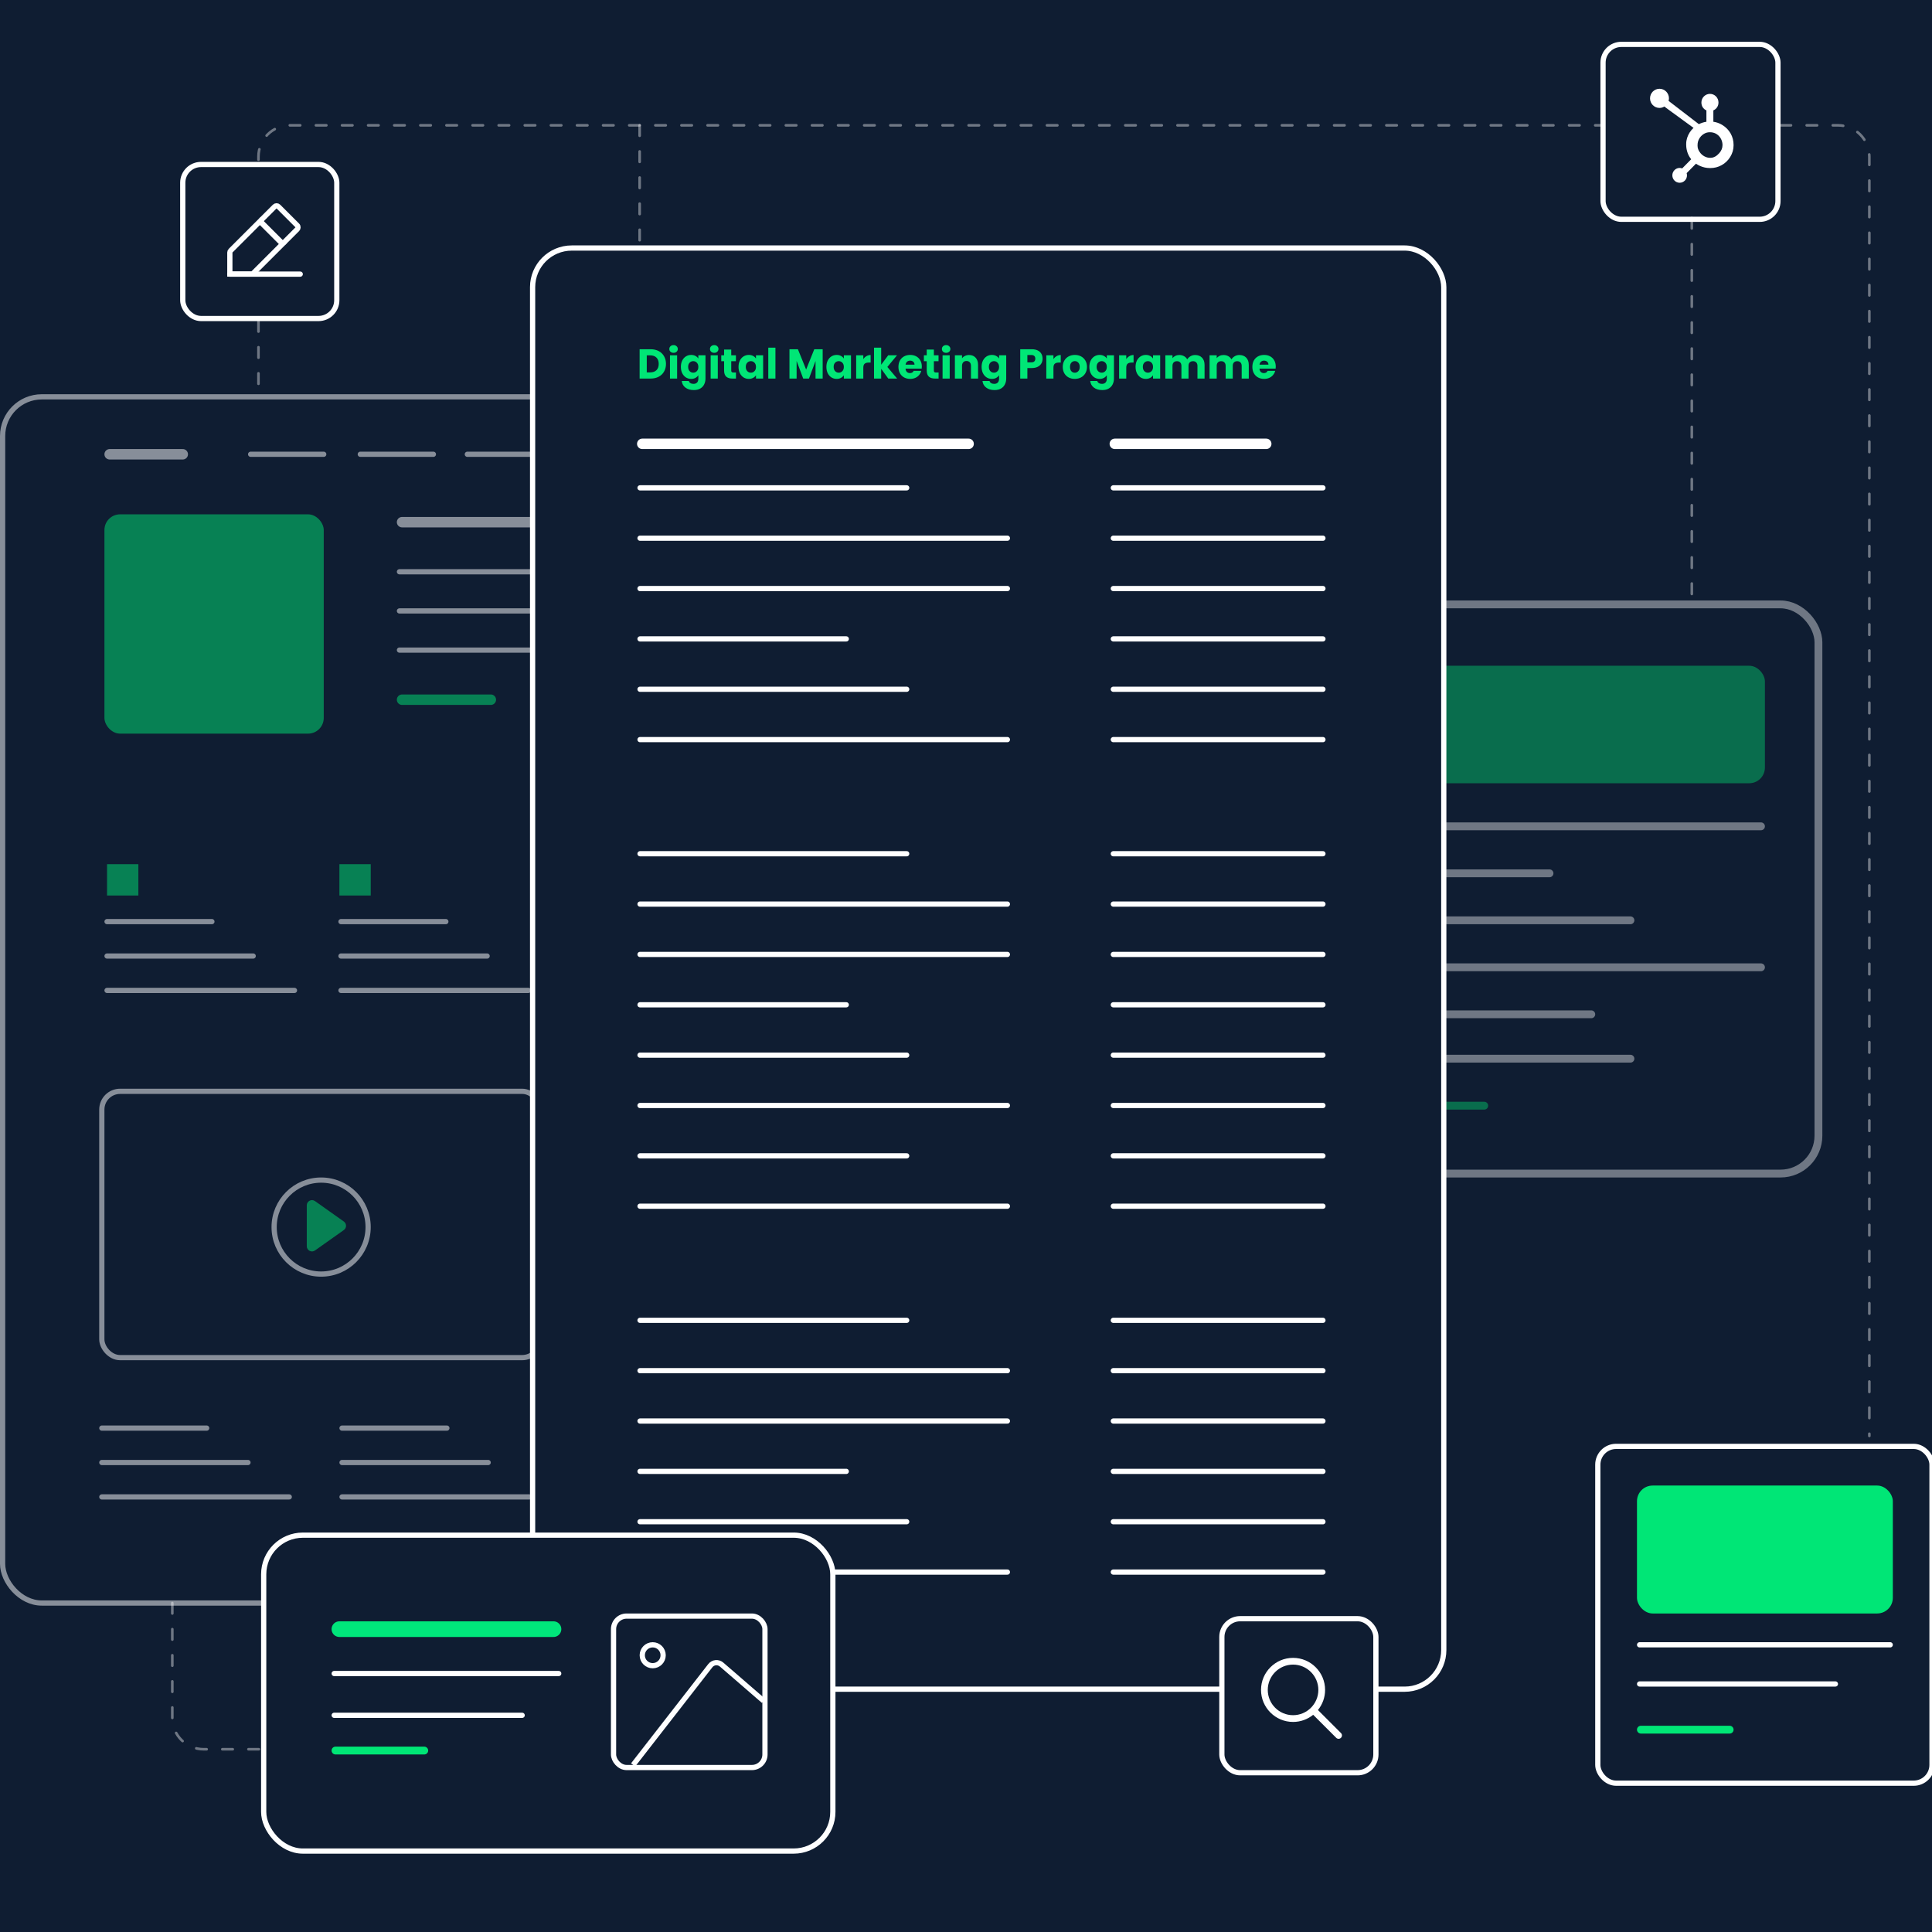 <svg width="740" height="740" viewBox="0 0 740 740" fill="none" xmlns="http://www.w3.org/2000/svg">
<rect x="0" y="0" width="740" height="740" fill="#808080" stroke="none"/>
<g clip-path="url(#clip0)">
<rect width="740" height="740" fill="#0F1D32"/>
<g opacity="0.4">
<rect x="497.5" y="231.5" width="199" height="218" rx="14.5" stroke="white" stroke-width="3"/>
<rect x="519" y="255" width="157" height="45" rx="6" fill="#00E676"/>
<line x1="519.5" y1="316.5" x2="674.5" y2="316.5" stroke="white" stroke-width="3" stroke-linecap="round"/>
<line x1="519.5" y1="352.5" x2="624.5" y2="352.5" stroke="white" stroke-width="3" stroke-linecap="round"/>
<line x1="519.5" y1="405.5" x2="624.5" y2="405.5" stroke="white" stroke-width="3" stroke-linecap="round"/>
<line x1="519.5" y1="370.5" x2="674.5" y2="370.5" stroke="white" stroke-width="3" stroke-linecap="round"/>
<line x1="519.5" y1="423.5" x2="568.5" y2="423.5" stroke="#00E676" stroke-width="3" stroke-linecap="round"/>
<line x1="519.5" y1="388.5" x2="609.5" y2="388.5" stroke="white" stroke-width="3" stroke-linecap="round"/>
<line x1="520.5" y1="334.5" x2="593.5" y2="334.5" stroke="white" stroke-width="3" stroke-linecap="round"/>
</g>
<g opacity="0.5">
<rect x="1" y="152" width="331" height="462" rx="15" fill="#0F1D32" stroke="white" stroke-width="2"/>
<rect x="39" y="418" width="168" height="102" rx="7" stroke="white" stroke-width="2"/>
<path d="M131.697 467.868C132.822 468.665 132.822 470.335 131.697 471.132L120.656 478.955C119.332 479.893 117.5 478.946 117.5 477.323V461.677C117.5 460.054 119.332 459.107 120.656 460.045L131.697 467.868Z" fill="#00E676"/>
<g opacity="0.5">
<rect x="224.5" y="419.5" width="68" height="16" rx="3.5" stroke="white"/>
<rect x="224.5" y="448.5" width="68" height="16" rx="3.5" stroke="white"/>
<rect x="224.5" y="477.5" width="68" height="16" rx="3.5" stroke="white"/>
</g>
<line x1="131" y1="547" x2="171.167" y2="547" stroke="white" stroke-width="2" stroke-linecap="round"/>
<line x1="131" y1="560.177" x2="186.979" y2="560.177" stroke="white" stroke-width="2" stroke-linecap="round"/>
<line x1="131" y1="573.354" x2="202.792" y2="573.354" stroke="white" stroke-width="2" stroke-linecap="round"/>
<rect x="40" y="197" width="84" height="84" rx="6" fill="#00E676"/>
<line x1="154" y1="200" x2="291" y2="200" stroke="white" stroke-width="4" stroke-linecap="round"/>
<line x1="154" y1="268" x2="188" y2="268" stroke="#00E676" stroke-width="4" stroke-linecap="round"/>
<line x1="275" y1="174" x2="291" y2="174" stroke="#00E676" stroke-width="4" stroke-linecap="round"/>
<line x1="153" y1="219" x2="232" y2="219" stroke="white" stroke-width="2" stroke-linecap="round"/>
<line x1="42" y1="174" x2="70" y2="174" stroke="white" stroke-width="4" stroke-linecap="round"/>
<line x1="96" y1="174" x2="124" y2="174" stroke="white" stroke-width="2" stroke-linecap="round"/>
<line x1="138" y1="174" x2="166" y2="174" stroke="white" stroke-width="2" stroke-linecap="round"/>
<line x1="179" y1="174" x2="207" y2="174" stroke="white" stroke-width="2" stroke-linecap="round"/>
<line x1="219" y1="174" x2="247" y2="174" stroke="white" stroke-width="2" stroke-linecap="round"/>
<line x1="153" y1="234" x2="262" y2="234" stroke="white" stroke-width="2" stroke-linecap="round"/>
<line x1="153" y1="249" x2="292" y2="249" stroke="white" stroke-width="2" stroke-linecap="round"/>
<line x1="41" y1="353" x2="81.167" y2="353" stroke="white" stroke-width="2" stroke-linecap="round"/>
<line x1="41" y1="366.177" x2="96.979" y2="366.177" stroke="white" stroke-width="2" stroke-linecap="round"/>
<line x1="41" y1="379.354" x2="112.792" y2="379.354" stroke="white" stroke-width="2" stroke-linecap="round"/>
<line x1="39" y1="547" x2="79.167" y2="547" stroke="white" stroke-width="2" stroke-linecap="round"/>
<line x1="39" y1="560.177" x2="94.979" y2="560.177" stroke="white" stroke-width="2" stroke-linecap="round"/>
<line x1="39" y1="573.354" x2="110.792" y2="573.354" stroke="white" stroke-width="2" stroke-linecap="round"/>
<line x1="130.604" y1="353" x2="170.771" y2="353" stroke="white" stroke-width="2" stroke-linecap="round"/>
<line x1="130.604" y1="366.177" x2="186.583" y2="366.177" stroke="white" stroke-width="2" stroke-linecap="round"/>
<line x1="130.604" y1="379.354" x2="202.396" y2="379.354" stroke="white" stroke-width="2" stroke-linecap="round"/>
<line x1="220.208" y1="353" x2="260.375" y2="353" stroke="white" stroke-width="2" stroke-linecap="round"/>
<line x1="220.208" y1="366.177" x2="276.188" y2="366.177" stroke="white" stroke-width="2" stroke-linecap="round"/>
<line x1="220.208" y1="379.354" x2="292" y2="379.354" stroke="white" stroke-width="2" stroke-linecap="round"/>
<rect x="41" y="331" width="12" height="12" fill="#00E676"/>
<rect x="130" y="331" width="12" height="12" fill="#00E676"/>
<rect x="219" y="331" width="12" height="12" fill="#00E676"/>
<circle cx="123" cy="470" r="18" stroke="white" stroke-width="2"/>
</g>
<rect x="204" y="95" width="349" height="552" rx="15" fill="#0F1D32" stroke="white" stroke-width="2"/>
<path d="M249.2 133.768C250.384 133.768 251.419 134.003 252.304 134.472C253.189 134.941 253.872 135.603 254.352 136.456C254.843 137.299 255.088 138.275 255.088 139.384C255.088 140.483 254.843 141.459 254.352 142.312C253.872 143.165 253.184 143.827 252.288 144.296C251.403 144.765 250.373 145 249.2 145H244.992V133.768H249.2ZM249.024 142.632C250.059 142.632 250.864 142.349 251.44 141.784C252.016 141.219 252.304 140.419 252.304 139.384C252.304 138.349 252.016 137.544 251.44 136.968C250.864 136.392 250.059 136.104 249.024 136.104H247.728V142.632H249.024ZM257.993 135.144C257.513 135.144 257.118 135.005 256.809 134.728C256.51 134.44 256.361 134.088 256.361 133.672C256.361 133.245 256.51 132.893 256.809 132.616C257.118 132.328 257.513 132.184 257.993 132.184C258.462 132.184 258.846 132.328 259.145 132.616C259.454 132.893 259.609 133.245 259.609 133.672C259.609 134.088 259.454 134.44 259.145 134.728C258.846 135.005 258.462 135.144 257.993 135.144ZM259.353 136.072V145H256.617V136.072H259.353ZM264.728 135.944C265.357 135.944 265.906 136.072 266.376 136.328C266.856 136.584 267.224 136.92 267.48 137.336V136.072H270.216V144.984C270.216 145.805 270.05 146.547 269.72 147.208C269.4 147.88 268.904 148.413 268.232 148.808C267.57 149.203 266.744 149.4 265.752 149.4C264.429 149.4 263.357 149.085 262.536 148.456C261.714 147.837 261.245 146.995 261.128 145.928H263.832C263.917 146.269 264.12 146.536 264.44 146.728C264.76 146.931 265.154 147.032 265.624 147.032C266.189 147.032 266.637 146.867 266.968 146.536C267.309 146.216 267.48 145.699 267.48 144.984V143.72C267.213 144.136 266.845 144.477 266.376 144.744C265.906 145 265.357 145.128 264.728 145.128C263.992 145.128 263.325 144.941 262.728 144.568C262.13 144.184 261.656 143.645 261.304 142.952C260.962 142.248 260.792 141.437 260.792 140.52C260.792 139.603 260.962 138.797 261.304 138.104C261.656 137.411 262.13 136.877 262.728 136.504C263.325 136.131 263.992 135.944 264.728 135.944ZM267.48 140.536C267.48 139.853 267.288 139.315 266.904 138.92C266.53 138.525 266.072 138.328 265.528 138.328C264.984 138.328 264.52 138.525 264.136 138.92C263.762 139.304 263.576 139.837 263.576 140.52C263.576 141.203 263.762 141.747 264.136 142.152C264.52 142.547 264.984 142.744 265.528 142.744C266.072 142.744 266.53 142.547 266.904 142.152C267.288 141.757 267.48 141.219 267.48 140.536ZM273.571 135.144C273.091 135.144 272.696 135.005 272.387 134.728C272.088 134.44 271.939 134.088 271.939 133.672C271.939 133.245 272.088 132.893 272.387 132.616C272.696 132.328 273.091 132.184 273.571 132.184C274.04 132.184 274.424 132.328 274.723 132.616C275.032 132.893 275.187 133.245 275.187 133.672C275.187 134.088 275.032 134.44 274.723 134.728C274.424 135.005 274.04 135.144 273.571 135.144ZM274.931 136.072V145H272.195V136.072H274.931ZM281.89 142.68V145H280.498C279.506 145 278.733 144.76 278.178 144.28C277.623 143.789 277.346 142.995 277.346 141.896V138.344H276.258V136.072H277.346V133.896H280.082V136.072H281.874V138.344H280.082V141.928C280.082 142.195 280.146 142.387 280.274 142.504C280.402 142.621 280.615 142.68 280.914 142.68H281.89ZM282.87 140.52C282.87 139.603 283.041 138.797 283.382 138.104C283.734 137.411 284.209 136.877 284.806 136.504C285.403 136.131 286.07 135.944 286.806 135.944C287.435 135.944 287.985 136.072 288.454 136.328C288.934 136.584 289.302 136.92 289.558 137.336V136.072H292.294V145H289.558V143.736C289.291 144.152 288.918 144.488 288.438 144.744C287.969 145 287.419 145.128 286.79 145.128C286.065 145.128 285.403 144.941 284.806 144.568C284.209 144.184 283.734 143.645 283.382 142.952C283.041 142.248 282.87 141.437 282.87 140.52ZM289.558 140.536C289.558 139.853 289.366 139.315 288.982 138.92C288.609 138.525 288.15 138.328 287.606 138.328C287.062 138.328 286.598 138.525 286.214 138.92C285.841 139.304 285.654 139.837 285.654 140.52C285.654 141.203 285.841 141.747 286.214 142.152C286.598 142.547 287.062 142.744 287.606 142.744C288.15 142.744 288.609 142.547 288.982 142.152C289.366 141.757 289.558 141.219 289.558 140.536ZM297.009 133.16V145H294.273V133.16H297.009ZM315.103 133.768V145H312.367V138.264L309.855 145H307.647L305.119 138.248V145H302.383V133.768H305.615L308.767 141.544L311.887 133.768H315.103ZM316.526 140.52C316.526 139.603 316.697 138.797 317.038 138.104C317.39 137.411 317.865 136.877 318.462 136.504C319.059 136.131 319.726 135.944 320.462 135.944C321.091 135.944 321.641 136.072 322.11 136.328C322.59 136.584 322.958 136.92 323.214 137.336V136.072H325.95V145H323.214V143.736C322.947 144.152 322.574 144.488 322.094 144.744C321.625 145 321.075 145.128 320.446 145.128C319.721 145.128 319.059 144.941 318.462 144.568C317.865 144.184 317.39 143.645 317.038 142.952C316.697 142.248 316.526 141.437 316.526 140.52ZM323.214 140.536C323.214 139.853 323.022 139.315 322.638 138.92C322.265 138.525 321.806 138.328 321.262 138.328C320.718 138.328 320.254 138.525 319.87 138.92C319.497 139.304 319.31 139.837 319.31 140.52C319.31 141.203 319.497 141.747 319.87 142.152C320.254 142.547 320.718 142.744 321.262 142.744C321.806 142.744 322.265 142.547 322.638 142.152C323.022 141.757 323.214 141.219 323.214 140.536ZM330.666 137.56C330.986 137.069 331.386 136.685 331.866 136.408C332.346 136.12 332.879 135.976 333.466 135.976V138.872H332.714C332.031 138.872 331.519 139.021 331.178 139.32C330.836 139.608 330.666 140.12 330.666 140.856V145H327.93V136.072H330.666V137.56ZM340.229 145L337.509 141.256V145H334.773V133.16H337.509V139.704L340.213 136.072H343.589L339.877 140.552L343.621 145H340.229ZM353.08 140.392C353.08 140.648 353.064 140.915 353.032 141.192H346.84C346.883 141.747 347.059 142.173 347.368 142.472C347.688 142.76 348.077 142.904 348.536 142.904C349.219 142.904 349.693 142.616 349.96 142.04H352.872C352.723 142.627 352.451 143.155 352.056 143.624C351.672 144.093 351.187 144.461 350.6 144.728C350.013 144.995 349.357 145.128 348.632 145.128C347.757 145.128 346.979 144.941 346.296 144.568C345.613 144.195 345.08 143.661 344.696 142.968C344.312 142.275 344.12 141.464 344.12 140.536C344.12 139.608 344.307 138.797 344.68 138.104C345.064 137.411 345.597 136.877 346.28 136.504C346.963 136.131 347.747 135.944 348.632 135.944C349.496 135.944 350.264 136.125 350.936 136.488C351.608 136.851 352.131 137.368 352.504 138.04C352.888 138.712 353.08 139.496 353.08 140.392ZM350.28 139.672C350.28 139.203 350.12 138.829 349.8 138.552C349.48 138.275 349.08 138.136 348.6 138.136C348.141 138.136 347.752 138.269 347.432 138.536C347.123 138.803 346.931 139.181 346.856 139.672H350.28ZM359.499 142.68V145H358.107C357.115 145 356.342 144.76 355.787 144.28C355.233 143.789 354.955 142.995 354.955 141.896V138.344H353.867V136.072H354.955V133.896H357.691V136.072H359.483V138.344H357.691V141.928C357.691 142.195 357.755 142.387 357.883 142.504C358.011 142.621 358.225 142.68 358.523 142.68H359.499ZM362.399 135.144C361.919 135.144 361.525 135.005 361.215 134.728C360.917 134.44 360.767 134.088 360.767 133.672C360.767 133.245 360.917 132.893 361.215 132.616C361.525 132.328 361.919 132.184 362.399 132.184C362.869 132.184 363.253 132.328 363.551 132.616C363.861 132.893 364.015 133.245 364.015 133.672C364.015 134.088 363.861 134.44 363.551 134.728C363.253 135.005 362.869 135.144 362.399 135.144ZM363.759 136.072V145H361.023V136.072H363.759ZM371.182 135.976C372.227 135.976 373.059 136.317 373.678 137C374.307 137.672 374.622 138.6 374.622 139.784V145H371.902V140.152C371.902 139.555 371.747 139.091 371.438 138.76C371.129 138.429 370.713 138.264 370.19 138.264C369.667 138.264 369.251 138.429 368.942 138.76C368.633 139.091 368.478 139.555 368.478 140.152V145H365.742V136.072H368.478V137.256C368.755 136.861 369.129 136.552 369.598 136.328C370.067 136.093 370.595 135.976 371.182 135.976ZM379.915 135.944C380.545 135.944 381.094 136.072 381.563 136.328C382.043 136.584 382.411 136.92 382.667 137.336V136.072H385.403V144.984C385.403 145.805 385.238 146.547 384.907 147.208C384.587 147.88 384.091 148.413 383.419 148.808C382.758 149.203 381.931 149.4 380.939 149.4C379.617 149.4 378.545 149.085 377.723 148.456C376.902 147.837 376.433 146.995 376.315 145.928H379.019C379.105 146.269 379.307 146.536 379.627 146.728C379.947 146.931 380.342 147.032 380.811 147.032C381.377 147.032 381.825 146.867 382.155 146.536C382.497 146.216 382.667 145.699 382.667 144.984V143.72C382.401 144.136 382.033 144.477 381.563 144.744C381.094 145 380.545 145.128 379.915 145.128C379.179 145.128 378.513 144.941 377.915 144.568C377.318 144.184 376.843 143.645 376.491 142.952C376.15 142.248 375.979 141.437 375.979 140.52C375.979 139.603 376.15 138.797 376.491 138.104C376.843 137.411 377.318 136.877 377.915 136.504C378.513 136.131 379.179 135.944 379.915 135.944ZM382.667 140.536C382.667 139.853 382.475 139.315 382.091 138.92C381.718 138.525 381.259 138.328 380.715 138.328C380.171 138.328 379.707 138.525 379.323 138.92C378.95 139.304 378.763 139.837 378.763 140.52C378.763 141.203 378.95 141.747 379.323 142.152C379.707 142.547 380.171 142.744 380.715 142.744C381.259 142.744 381.718 142.547 382.091 142.152C382.475 141.757 382.667 141.219 382.667 140.536ZM399.333 137.384C399.333 138.035 399.184 138.632 398.885 139.176C398.587 139.709 398.128 140.141 397.509 140.472C396.891 140.803 396.123 140.968 395.205 140.968H393.509V145H390.773V133.768H395.205C396.101 133.768 396.859 133.923 397.477 134.232C398.096 134.541 398.56 134.968 398.869 135.512C399.179 136.056 399.333 136.68 399.333 137.384ZM394.997 138.792C395.52 138.792 395.909 138.669 396.165 138.424C396.421 138.179 396.549 137.832 396.549 137.384C396.549 136.936 396.421 136.589 396.165 136.344C395.909 136.099 395.52 135.976 394.997 135.976H393.509V138.792H394.997ZM403.494 137.56C403.814 137.069 404.214 136.685 404.694 136.408C405.174 136.12 405.707 135.976 406.294 135.976V138.872H405.542C404.859 138.872 404.347 139.021 404.006 139.32C403.664 139.608 403.494 140.12 403.494 140.856V145H400.758V136.072H403.494V137.56ZM411.665 145.128C410.791 145.128 410.001 144.941 409.297 144.568C408.604 144.195 408.055 143.661 407.649 142.968C407.255 142.275 407.057 141.464 407.057 140.536C407.057 139.619 407.26 138.813 407.665 138.12C408.071 137.416 408.625 136.877 409.329 136.504C410.033 136.131 410.823 135.944 411.697 135.944C412.572 135.944 413.361 136.131 414.065 136.504C414.769 136.877 415.324 137.416 415.729 138.12C416.135 138.813 416.337 139.619 416.337 140.536C416.337 141.453 416.129 142.264 415.713 142.968C415.308 143.661 414.748 144.195 414.033 144.568C413.329 144.941 412.54 145.128 411.665 145.128ZM411.665 142.76C412.188 142.76 412.631 142.568 412.993 142.184C413.367 141.8 413.553 141.251 413.553 140.536C413.553 139.821 413.372 139.272 413.009 138.888C412.657 138.504 412.22 138.312 411.697 138.312C411.164 138.312 410.721 138.504 410.369 138.888C410.017 139.261 409.841 139.811 409.841 140.536C409.841 141.251 410.012 141.8 410.353 142.184C410.705 142.568 411.143 142.76 411.665 142.76ZM421.181 135.944C421.81 135.944 422.36 136.072 422.829 136.328C423.309 136.584 423.677 136.92 423.933 137.336V136.072H426.669V144.984C426.669 145.805 426.504 146.547 426.173 147.208C425.853 147.88 425.357 148.413 424.685 148.808C424.024 149.203 423.197 149.4 422.205 149.4C420.882 149.4 419.81 149.085 418.989 148.456C418.168 147.837 417.698 146.995 417.581 145.928H420.285C420.37 146.269 420.573 146.536 420.893 146.728C421.213 146.931 421.608 147.032 422.077 147.032C422.642 147.032 423.09 146.867 423.421 146.536C423.762 146.216 423.933 145.699 423.933 144.984V143.72C423.666 144.136 423.298 144.477 422.829 144.744C422.36 145 421.81 145.128 421.181 145.128C420.445 145.128 419.778 144.941 419.181 144.568C418.584 144.184 418.109 143.645 417.757 142.952C417.416 142.248 417.245 141.437 417.245 140.52C417.245 139.603 417.416 138.797 417.757 138.104C418.109 137.411 418.584 136.877 419.181 136.504C419.778 136.131 420.445 135.944 421.181 135.944ZM423.933 140.536C423.933 139.853 423.741 139.315 423.357 138.92C422.984 138.525 422.525 138.328 421.981 138.328C421.437 138.328 420.973 138.525 420.589 138.92C420.216 139.304 420.029 139.837 420.029 140.52C420.029 141.203 420.216 141.747 420.589 142.152C420.973 142.547 421.437 142.744 421.981 142.744C422.525 142.744 422.984 142.547 423.357 142.152C423.741 141.757 423.933 141.219 423.933 140.536ZM431.384 137.56C431.704 137.069 432.104 136.685 432.584 136.408C433.064 136.12 433.598 135.976 434.184 135.976V138.872H433.432C432.75 138.872 432.238 139.021 431.896 139.32C431.555 139.608 431.384 140.12 431.384 140.856V145H428.648V136.072H431.384V137.56ZM434.948 140.52C434.948 139.603 435.119 138.797 435.46 138.104C435.812 137.411 436.287 136.877 436.884 136.504C437.481 136.131 438.148 135.944 438.884 135.944C439.513 135.944 440.063 136.072 440.532 136.328C441.012 136.584 441.38 136.92 441.636 137.336V136.072H444.372V145H441.636V143.736C441.369 144.152 440.996 144.488 440.516 144.744C440.047 145 439.497 145.128 438.868 145.128C438.143 145.128 437.481 144.941 436.884 144.568C436.287 144.184 435.812 143.645 435.46 142.952C435.119 142.248 434.948 141.437 434.948 140.52ZM441.636 140.536C441.636 139.853 441.444 139.315 441.06 138.92C440.687 138.525 440.228 138.328 439.684 138.328C439.14 138.328 438.676 138.525 438.292 138.92C437.919 139.304 437.732 139.837 437.732 140.52C437.732 141.203 437.919 141.747 438.292 142.152C438.676 142.547 439.14 142.744 439.684 142.744C440.228 142.744 440.687 142.547 441.06 142.152C441.444 141.757 441.636 141.219 441.636 140.536ZM457.743 135.976C458.853 135.976 459.733 136.312 460.383 136.984C461.045 137.656 461.375 138.589 461.375 139.784V145H458.655V140.152C458.655 139.576 458.501 139.133 458.191 138.824C457.893 138.504 457.477 138.344 456.943 138.344C456.41 138.344 455.989 138.504 455.679 138.824C455.381 139.133 455.231 139.576 455.231 140.152V145H452.511V140.152C452.511 139.576 452.357 139.133 452.047 138.824C451.749 138.504 451.333 138.344 450.799 138.344C450.266 138.344 449.845 138.504 449.535 138.824C449.237 139.133 449.087 139.576 449.087 140.152V145H446.351V136.072H449.087V137.192C449.365 136.819 449.727 136.525 450.175 136.312C450.623 136.088 451.13 135.976 451.695 135.976C452.367 135.976 452.965 136.12 453.487 136.408C454.021 136.696 454.437 137.107 454.735 137.64C455.045 137.149 455.466 136.749 455.999 136.44C456.533 136.131 457.114 135.976 457.743 135.976ZM474.681 135.976C475.79 135.976 476.67 136.312 477.321 136.984C477.982 137.656 478.313 138.589 478.313 139.784V145H475.593V140.152C475.593 139.576 475.438 139.133 475.129 138.824C474.83 138.504 474.414 138.344 473.881 138.344C473.348 138.344 472.926 138.504 472.617 138.824C472.318 139.133 472.169 139.576 472.169 140.152V145H469.449V140.152C469.449 139.576 469.294 139.133 468.985 138.824C468.686 138.504 468.27 138.344 467.737 138.344C467.204 138.344 466.782 138.504 466.473 138.824C466.174 139.133 466.025 139.576 466.025 140.152V145H463.289V136.072H466.025V137.192C466.302 136.819 466.665 136.525 467.113 136.312C467.561 136.088 468.068 135.976 468.633 135.976C469.305 135.976 469.902 136.12 470.425 136.408C470.958 136.696 471.374 137.107 471.673 137.64C471.982 137.149 472.404 136.749 472.937 136.44C473.47 136.131 474.052 135.976 474.681 135.976ZM488.642 140.392C488.642 140.648 488.626 140.915 488.594 141.192H482.402C482.445 141.747 482.621 142.173 482.93 142.472C483.25 142.76 483.64 142.904 484.098 142.904C484.781 142.904 485.256 142.616 485.522 142.04H488.434C488.285 142.627 488.013 143.155 487.618 143.624C487.234 144.093 486.749 144.461 486.162 144.728C485.576 144.995 484.92 145.128 484.194 145.128C483.32 145.128 482.541 144.941 481.858 144.568C481.176 144.195 480.642 143.661 480.258 142.968C479.874 142.275 479.682 141.464 479.682 140.536C479.682 139.608 479.869 138.797 480.242 138.104C480.626 137.411 481.16 136.877 481.842 136.504C482.525 136.131 483.309 135.944 484.194 135.944C485.058 135.944 485.826 136.125 486.498 136.488C487.17 136.851 487.693 137.368 488.066 138.04C488.45 138.712 488.642 139.496 488.642 140.392ZM485.842 139.672C485.842 139.203 485.682 138.829 485.362 138.552C485.042 138.275 484.642 138.136 484.162 138.136C483.704 138.136 483.314 138.269 482.994 138.536C482.685 138.803 482.493 139.181 482.418 139.672H485.842Z" fill="#00E676"/>
<line x1="246" y1="170" x2="371" y2="170" stroke="white" stroke-width="4" stroke-linecap="round"/>
<line x1="427" y1="170" x2="485" y2="170" stroke="white" stroke-width="4" stroke-linecap="round"/>
<line x1="245.143" y1="186.857" x2="347.286" y2="186.857" stroke="white" stroke-width="2" stroke-linecap="round"/>
<line x1="245.143" y1="264" x2="347.286" y2="264" stroke="white" stroke-width="2" stroke-linecap="round"/>
<line x1="245.143" y1="206.143" x2="385.857" y2="206.143" stroke="white" stroke-width="2" stroke-linecap="round"/>
<line x1="245.143" y1="225.429" x2="385.857" y2="225.429" stroke="white" stroke-width="2" stroke-linecap="round"/>
<line x1="245.143" y1="283.286" x2="385.857" y2="283.286" stroke="white" stroke-width="2" stroke-linecap="round"/>
<line x1="245.143" y1="244.714" x2="324.143" y2="244.714" stroke="white" stroke-width="2" stroke-linecap="round"/>
<line x1="245.143" y1="327" x2="347.286" y2="327" stroke="white" stroke-width="2" stroke-linecap="round"/>
<line x1="245.143" y1="442.714" x2="347.286" y2="442.714" stroke="white" stroke-width="2" stroke-linecap="round"/>
<line x1="245.143" y1="404.143" x2="347.286" y2="404.143" stroke="white" stroke-width="2" stroke-linecap="round"/>
<line x1="245.143" y1="346.286" x2="385.857" y2="346.286" stroke="white" stroke-width="2" stroke-linecap="round"/>
<line x1="245.143" y1="462" x2="385.857" y2="462" stroke="white" stroke-width="2" stroke-linecap="round"/>
<line x1="245.143" y1="365.571" x2="385.857" y2="365.571" stroke="white" stroke-width="2" stroke-linecap="round"/>
<line x1="245.143" y1="423.429" x2="385.857" y2="423.429" stroke="white" stroke-width="2" stroke-linecap="round"/>
<line x1="245.143" y1="384.857" x2="324.143" y2="384.857" stroke="white" stroke-width="2" stroke-linecap="round"/>
<line x1="245.143" y1="505.714" x2="347.286" y2="505.714" stroke="white" stroke-width="2" stroke-linecap="round"/>
<line x1="245.143" y1="582.857" x2="347.286" y2="582.857" stroke="white" stroke-width="2" stroke-linecap="round"/>
<line x1="245.143" y1="525" x2="385.857" y2="525" stroke="white" stroke-width="2" stroke-linecap="round"/>
<line x1="245.143" y1="544.286" x2="385.857" y2="544.286" stroke="white" stroke-width="2" stroke-linecap="round"/>
<line x1="245.143" y1="602.143" x2="385.857" y2="602.143" stroke="white" stroke-width="2" stroke-linecap="round"/>
<line x1="245.143" y1="563.572" x2="324.143" y2="563.572" stroke="white" stroke-width="2" stroke-linecap="round"/>
<line x1="426.429" y1="186.857" x2="506.714" y2="186.857" stroke="white" stroke-width="2" stroke-linecap="round"/>
<line x1="426.429" y1="264" x2="506.714" y2="264" stroke="white" stroke-width="2" stroke-linecap="round"/>
<line x1="426.429" y1="206.143" x2="506.714" y2="206.143" stroke="white" stroke-width="2" stroke-linecap="round"/>
<line x1="426.429" y1="225.428" x2="506.714" y2="225.428" stroke="white" stroke-width="2" stroke-linecap="round"/>
<line x1="426.429" y1="283.286" x2="506.714" y2="283.286" stroke="white" stroke-width="2" stroke-linecap="round"/>
<line x1="426.429" y1="244.714" x2="506.714" y2="244.714" stroke="white" stroke-width="2" stroke-linecap="round"/>
<line x1="426.429" y1="327" x2="506.714" y2="327" stroke="white" stroke-width="2" stroke-linecap="round"/>
<line x1="426.429" y1="442.714" x2="506.714" y2="442.714" stroke="white" stroke-width="2" stroke-linecap="round"/>
<line x1="426.429" y1="404.143" x2="506.714" y2="404.143" stroke="white" stroke-width="2" stroke-linecap="round"/>
<line x1="426.429" y1="346.286" x2="506.714" y2="346.286" stroke="white" stroke-width="2" stroke-linecap="round"/>
<line x1="426.429" y1="462" x2="506.714" y2="462" stroke="white" stroke-width="2" stroke-linecap="round"/>
<line x1="426.429" y1="365.571" x2="506.714" y2="365.571" stroke="white" stroke-width="2" stroke-linecap="round"/>
<line x1="426.429" y1="423.429" x2="506.714" y2="423.429" stroke="white" stroke-width="2" stroke-linecap="round"/>
<line x1="426.429" y1="384.857" x2="506.714" y2="384.857" stroke="white" stroke-width="2" stroke-linecap="round"/>
<line x1="426.429" y1="505.714" x2="506.714" y2="505.714" stroke="white" stroke-width="2" stroke-linecap="round"/>
<line x1="426.429" y1="582.857" x2="506.714" y2="582.857" stroke="white" stroke-width="2" stroke-linecap="round"/>
<line x1="426.429" y1="525" x2="506.714" y2="525" stroke="white" stroke-width="2" stroke-linecap="round"/>
<line x1="426.429" y1="544.286" x2="506.714" y2="544.286" stroke="white" stroke-width="2" stroke-linecap="round"/>
<line x1="426.429" y1="602.143" x2="506.714" y2="602.143" stroke="white" stroke-width="2" stroke-linecap="round"/>
<line x1="426.429" y1="563.571" x2="506.714" y2="563.571" stroke="white" stroke-width="2" stroke-linecap="round"/>
<rect x="101" y="588" width="218" height="121" rx="15" fill="#0F1D32" stroke="white" stroke-width="2"/>
<line x1="128" y1="641" x2="214" y2="641" stroke="white" stroke-width="2" stroke-linecap="round"/>
<line x1="130" y1="624" x2="212" y2="624" stroke="#00E67B" stroke-width="6" stroke-linecap="round"/>
<line x1="128" y1="657" x2="200" y2="657" stroke="white" stroke-width="2" stroke-linecap="round"/>
<rect x="235" y="619" width="58" height="58" rx="5" stroke="white" stroke-width="2"/>
<path d="M242.5 676L272.06 637.994C273.115 636.638 275.091 636.443 276.39 637.567L292.5 651.5" stroke="white" stroke-width="2"/>
<circle cx="250" cy="634" r="4" stroke="white" stroke-width="2"/>
<line x1="128.5" y1="670.5" x2="162.5" y2="670.5" stroke="#00E676" stroke-width="3" stroke-linecap="round"/>
<rect x="614" y="17" width="67" height="67" rx="7" stroke="white" stroke-width="2"/>
<path d="M662.857 51.1C662.069 49.729 660.961 48.629 659.575 47.801C658.539 47.191 657.465 46.804 656.255 46.637V42.278C657.465 41.758 658.216 40.608 658.216 39.265C658.216 37.435 656.766 35.953 654.959 35.953C653.151 35.953 651.675 37.435 651.675 39.265C651.675 40.608 652.383 41.758 653.593 42.278V46.639C652.625 46.781 651.621 47.086 650.704 47.556C648.832 46.117 642.692 41.396 639.1 38.639C639.185 38.328 639.251 38.007 639.251 37.669C639.251 35.643 637.629 34 635.625 34C633.621 34 632 35.643 632 37.669C632 39.696 633.623 41.339 635.627 41.339C636.31 41.339 636.942 41.137 637.488 40.804L638.246 41.386L648.661 48.98C648.111 49.491 647.598 50.073 647.188 50.726C646.356 52.057 645.848 53.522 645.848 55.119V55.452C645.848 56.574 646.059 57.632 646.418 58.627C646.734 59.495 647.195 60.285 647.767 60.998L644.31 64.505C643.809 64.316 643.265 64.278 642.743 64.393C642.221 64.509 641.743 64.775 641.366 65.158C641.105 65.421 640.898 65.734 640.757 66.078C640.617 66.422 640.545 66.791 640.546 67.164C640.546 67.921 640.838 68.633 641.367 69.169C641.627 69.433 641.936 69.643 642.276 69.785C642.616 69.928 642.981 70.001 643.349 70C643.717 70.001 644.082 69.928 644.423 69.785C644.763 69.643 645.072 69.433 645.331 69.169C645.592 68.906 645.799 68.594 645.94 68.249C646.081 67.905 646.153 67.536 646.152 67.164C646.152 66.871 646.107 66.585 646.023 66.313L649.596 62.697C650.086 63.039 650.615 63.328 651.184 63.576C652.305 64.067 653.543 64.366 654.899 64.366H655.147C656.645 64.366 658.058 64.01 659.387 63.282C660.786 62.512 661.882 61.459 662.71 60.116C663.542 58.768 664 57.28 664 55.642V55.56C664 53.949 663.631 52.462 662.857 51.1V51.1ZM658.492 58.685C657.522 59.776 656.407 60.448 655.147 60.448H654.939C654.219 60.448 653.515 60.246 652.826 59.88C652.049 59.477 651.459 58.902 650.975 58.174C650.476 57.46 650.205 56.679 650.205 55.852V55.601C650.205 54.788 650.359 54.016 650.748 53.288C651.163 52.492 651.724 51.873 652.471 51.381C653.204 50.892 653.986 50.652 654.858 50.652H654.939C655.73 50.652 656.478 50.81 657.184 51.175C657.904 51.565 658.492 52.098 658.947 52.799C659.39 53.499 659.653 54.255 659.738 55.079C659.751 55.25 659.758 55.425 659.758 55.593C659.758 56.711 659.336 57.746 658.492 58.685Z" fill="white"/>
<line x1="628" y1="645" x2="703" y2="645" stroke="white" stroke-width="2" stroke-linecap="round"/>
<line x1="628" y1="630" x2="724" y2="630" stroke="white" stroke-width="2" stroke-linecap="round"/>
<rect x="612" y="554" width="128" height="129" rx="7" stroke="white" stroke-width="2"/>
<line x1="628.5" y1="662.5" x2="662.5" y2="662.5" stroke="#00E676" stroke-width="3" stroke-linecap="round"/>
<rect x="627" y="569" width="98" height="49" rx="6" fill="#00E676"/>
<rect x="70" y="63" width="59" height="59" rx="7" stroke="white" stroke-width="2"/>
<line x1="88" y1="105" x2="115" y2="105" stroke="white" stroke-width="2" stroke-linecap="round"/>
<path d="M88.33 96.01L99.63 84.711L108.289 93.371L96.99 104.67C96.802 104.858 96.548 104.963 96.283 104.963L88.037 104.963L88.037 96.718C88.037 96.452 88.142 96.198 88.33 96.01Z" stroke="white" stroke-width="2"/>
<rect x="108.211" y="93.449" width="12.247" height="9.015" rx="1" transform="rotate(-135 108.211 93.449)" stroke="white" stroke-width="2"/>
<path opacity="0.4" d="M245 92V48H614M648 83.5V230" stroke="white" stroke-linecap="round" stroke-dasharray="4 6"/>
<path opacity="0.4" d="M245 48H111C104.373 48 99 53.373 99 60V63M99 123V151" stroke="white" stroke-linecap="round" stroke-dasharray="4 6"/>
<path opacity="0.4" d="M682 48H704C710.627 48 716 53.373 716 60V550" stroke="white" stroke-linecap="round" stroke-dasharray="4 6"/>
<path opacity="0.4" d="M66 614V658C66 664.627 71.373 670 78 670H100" stroke="white" stroke-linecap="round" stroke-dasharray="4 6"/>
<rect x="468" y="620" width="59" height="59" rx="7" fill="#0F1D32" stroke="white" stroke-width="2"/>
<g clip-path="url(#clip1)">
<path d="M513.621 663.795L504.806 654.979C506.513 652.87 507.541 650.19 507.541 647.271C507.541 640.505 502.036 635 495.271 635C488.505 635 483 640.505 483 647.271C483 654.036 488.505 659.542 495.271 659.542C498.19 659.542 500.87 658.513 502.979 656.806L511.795 665.621C512.047 665.873 512.377 666 512.708 666C513.039 666 513.369 665.873 513.621 665.621C514.126 665.116 514.126 664.3 513.621 663.795ZM495.271 656.958C489.928 656.958 485.583 652.613 485.583 647.271C485.583 641.928 489.928 637.583 495.271 637.583C500.613 637.583 504.958 641.928 504.958 647.271C504.958 652.613 500.613 656.958 495.271 656.958Z" fill="white"/>
</g>
</g>
<defs>
<clipPath id="clip0">
<rect width="740" height="740" fill="white"/>
</clipPath>
<clipPath id="clip1">
<rect width="31" height="31" fill="white" transform="translate(483 635)"/>
</clipPath>
</defs>
</svg>
